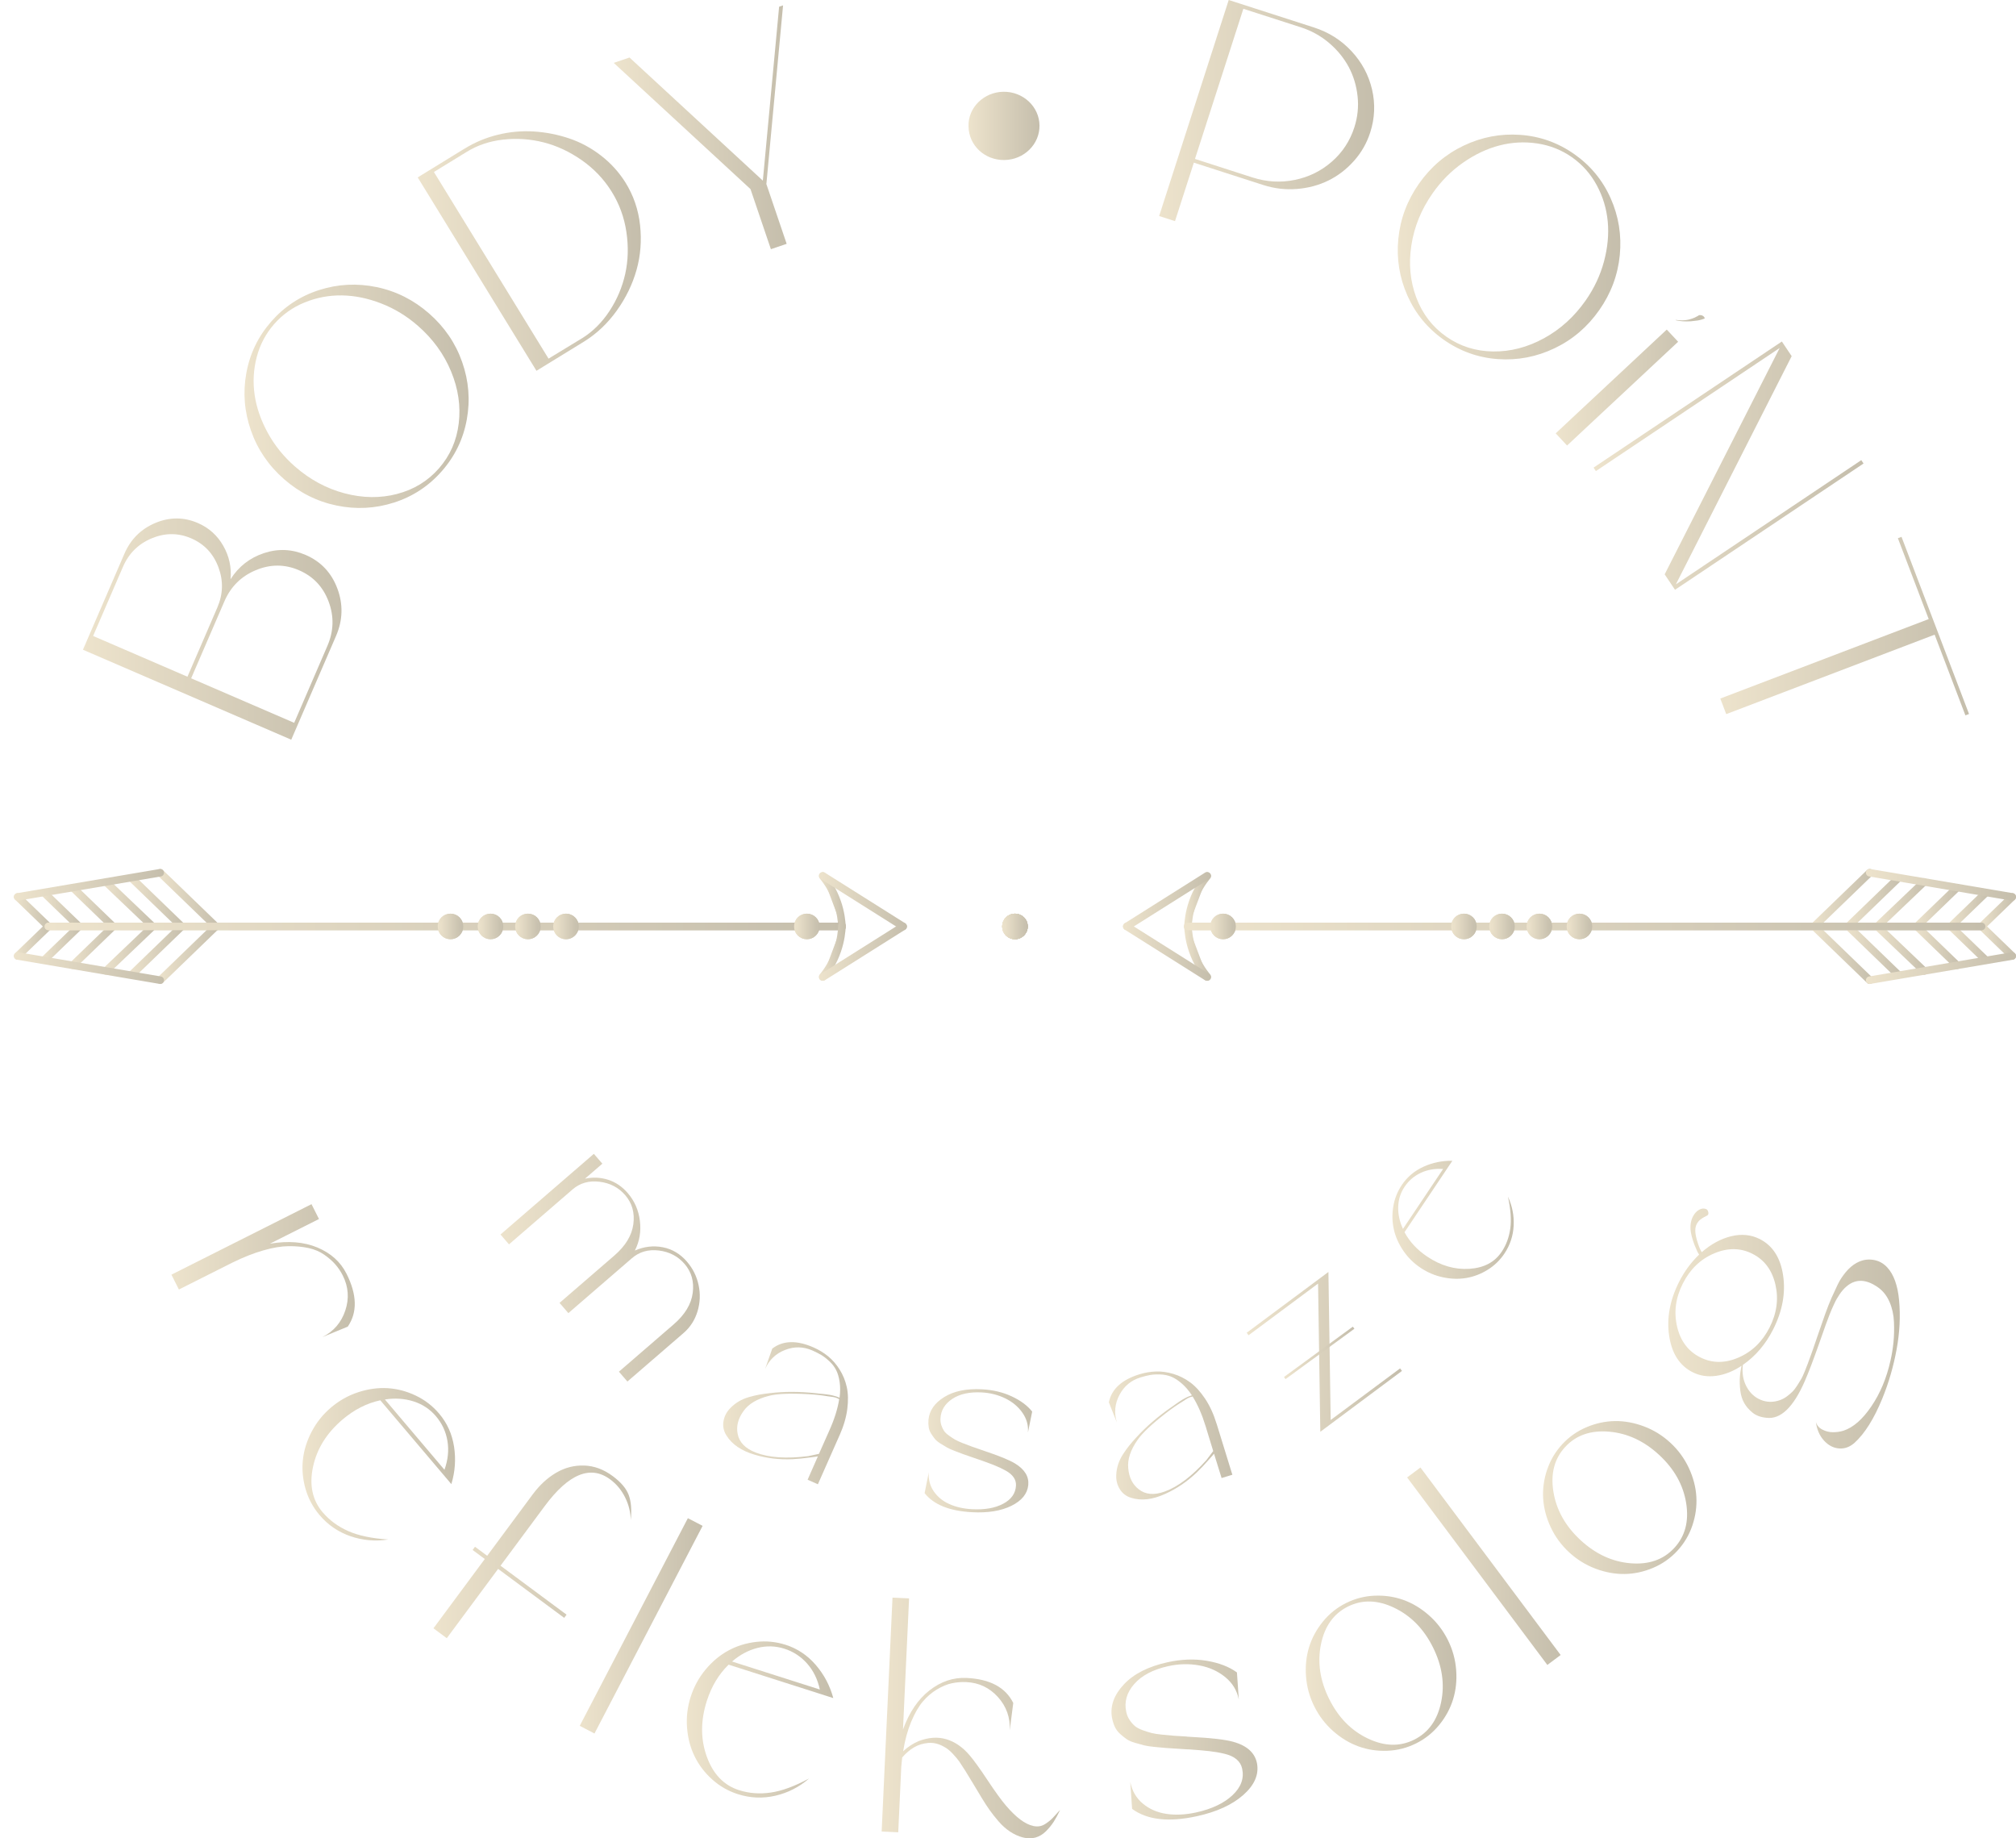 <?xml version="1.0" encoding="UTF-8"?>
<svg id="Warstwa_1" xmlns="http://www.w3.org/2000/svg" xmlns:xlink="http://www.w3.org/1999/xlink" viewBox="0 0 801.34 730.64">
  <defs>
    <style>
      .cls-1 {
        fill: url(#Limestone-161);
        stroke: url(#Limestone-162);
      }

      .cls-1, .cls-2, .cls-3, .cls-4, .cls-5, .cls-6, .cls-7, .cls-8, .cls-9, .cls-10, .cls-11, .cls-12, .cls-13, .cls-14, .cls-15, .cls-16, .cls-17, .cls-18, .cls-19, .cls-20, .cls-21, .cls-22, .cls-23, .cls-24, .cls-25, .cls-26, .cls-27, .cls-28, .cls-29, .cls-30, .cls-31, .cls-32, .cls-33, .cls-34, .cls-35, .cls-36, .cls-37, .cls-38, .cls-39, .cls-40, .cls-41, .cls-42, .cls-43, .cls-44, .cls-45, .cls-46, .cls-47, .cls-48, .cls-49, .cls-50, .cls-51, .cls-52, .cls-53, .cls-54, .cls-55, .cls-56, .cls-57, .cls-58, .cls-59, .cls-60, .cls-61, .cls-62, .cls-63, .cls-64, .cls-65, .cls-66, .cls-67 {
        stroke-linecap: round;
        stroke-linejoin: round;
      }

      .cls-1, .cls-2, .cls-5, .cls-6, .cls-7, .cls-8, .cls-11, .cls-14, .cls-15, .cls-16, .cls-18, .cls-22, .cls-23, .cls-28, .cls-30, .cls-32, .cls-33, .cls-34, .cls-35, .cls-36, .cls-37, .cls-39, .cls-41, .cls-42, .cls-43, .cls-44, .cls-45, .cls-46, .cls-48, .cls-50, .cls-52, .cls-53, .cls-56, .cls-57, .cls-58, .cls-59, .cls-60, .cls-61, .cls-63, .cls-64 {
        stroke-width: 3px;
      }

      .cls-2 {
        fill: url(#Limestone-57);
        stroke: url(#Limestone-58);
      }

      .cls-68 {
        fill: url(#Limestone-4);
      }

      .cls-69 {
        fill: url(#Limestone-14);
      }

      .cls-3 {
        fill: url(#Limestone-155);
        stroke: url(#Limestone-156);
      }

      .cls-70 {
        fill: url(#Limestone-10);
      }

      .cls-71 {
        fill: url(#Limestone-15);
      }

      .cls-4 {
        fill: url(#Limestone-69);
        stroke: url(#Limestone-70);
      }

      .cls-5 {
        fill: url(#Limestone-83);
        stroke: url(#Limestone-84);
      }

      .cls-72 {
        fill: url(#Limestone-26);
      }

      .cls-6 {
        fill: url(#Limestone-39);
        stroke: url(#Limestone-40);
      }

      .cls-7 {
        fill: url(#Limestone-133);
        stroke: url(#Limestone-134);
      }

      .cls-8 {
        fill: url(#Limestone-123);
        stroke: url(#Limestone-124);
      }

      .cls-73 {
        fill: url(#Limestone-5);
      }

      .cls-9 {
        fill: url(#Limestone-93);
        stroke: url(#Limestone-94);
      }

      .cls-10 {
        fill: url(#Limestone-85);
        stroke: url(#Limestone-86);
      }

      .cls-74 {
        fill: url(#Limestone-9);
      }

      .cls-75 {
        fill: url(#Limestone-13);
      }

      .cls-76 {
        fill: url(#Limestone-11);
      }

      .cls-11 {
        fill: url(#Limestone-129);
        stroke: url(#Limestone-130);
      }

      .cls-12 {
        fill: url(#Limestone-29);
        stroke: url(#Limestone-30);
      }

      .cls-13 {
        fill: url(#Limestone-151);
        stroke: url(#Limestone-152);
      }

      .cls-14 {
        fill: url(#Limestone-103);
        stroke: url(#Limestone-104);
      }

      .cls-15 {
        fill: url(#Limestone-159);
        stroke: url(#Limestone-160);
      }

      .cls-16 {
        fill: url(#Limestone-67);
        stroke: url(#Limestone-68);
      }

      .cls-17 {
        fill: url(#Limestone-75);
        stroke: url(#Limestone-76);
      }

      .cls-18 {
        fill: url(#Limestone-59);
        stroke: url(#Limestone-60);
      }

      .cls-19 {
        fill: url(#Limestone-91);
        stroke: url(#Limestone-92);
      }

      .cls-77 {
        fill: url(#Limestone-24);
      }

      .cls-78 {
        fill: url(#Limestone-8);
      }

      .cls-20 {
        fill: url(#Limestone-97);
        stroke: url(#Limestone-98);
      }

      .cls-21 {
        fill: url(#Limestone-77);
        stroke: url(#Limestone-78);
      }

      .cls-22 {
        fill: url(#Limestone-43);
        stroke: url(#Limestone-44);
      }

      .cls-23 {
        fill: url(#Limestone-111);
        stroke: url(#Limestone-112);
      }

      .cls-79 {
        fill: url(#Limestone-18);
      }

      .cls-24 {
        fill: url(#Limestone-143);
        stroke: url(#Limestone-144);
      }

      .cls-25 {
        fill: url(#Limestone-99);
        stroke: url(#Limestone-100);
      }

      .cls-26 {
        fill: url(#Limestone-89);
        stroke: url(#Limestone-90);
      }

      .cls-27 {
        fill: url(#Limestone-95);
        stroke: url(#Limestone-96);
      }

      .cls-28 {
        fill: url(#Limestone-65);
        stroke: url(#Limestone-66);
      }

      .cls-29 {
        fill: url(#Limestone-149);
        stroke: url(#Limestone-150);
      }

      .cls-30 {
        fill: url(#Limestone-121);
        stroke: url(#Limestone-122);
      }

      .cls-31 {
        fill: url(#Limestone-157);
        stroke: url(#Limestone-158);
      }

      .cls-32 {
        fill: url(#Limestone-47);
        stroke: url(#Limestone-48);
      }

      .cls-33 {
        fill: url(#Limestone-35);
        stroke: url(#Limestone-36);
      }

      .cls-34 {
        fill: url(#Limestone-55);
        stroke: url(#Limestone-56);
      }

      .cls-35 {
        fill: url(#Limestone-41);
        stroke: url(#Limestone-42);
      }

      .cls-80 {
        fill: url(#Limestone-6);
      }

      .cls-81 {
        fill: url(#Limestone-2);
      }

      .cls-36 {
        fill: url(#Limestone-79);
        stroke: url(#Limestone-80);
      }

      .cls-82 {
        fill: url(#Limestone-16);
      }

      .cls-37 {
        fill: url(#Limestone-127);
        stroke: url(#Limestone-128);
      }

      .cls-83 {
        fill: url(#Limestone-22);
      }

      .cls-38 {
        fill: url(#Limestone-33);
        stroke: url(#Limestone-34);
      }

      .cls-84 {
        fill: url(#Limestone);
      }

      .cls-39 {
        fill: url(#Limestone-81);
        stroke: url(#Limestone-82);
      }

      .cls-40 {
        fill: url(#Limestone-31);
        stroke: url(#Limestone-32);
      }

      .cls-41 {
        fill: url(#Limestone-107);
        stroke: url(#Limestone-108);
      }

      .cls-42 {
        fill: url(#Limestone-131);
        stroke: url(#Limestone-132);
      }

      .cls-43 {
        fill: url(#Limestone-51);
        stroke: url(#Limestone-52);
      }

      .cls-85 {
        fill: url(#Limestone-12);
      }

      .cls-44 {
        fill: url(#Limestone-147);
        stroke: url(#Limestone-148);
      }

      .cls-45 {
        fill: url(#Limestone-115);
        stroke: url(#Limestone-116);
      }

      .cls-46 {
        fill: url(#Limestone-49);
        stroke: url(#Limestone-50);
      }

      .cls-47 {
        fill: url(#Limestone-137);
        stroke: url(#Limestone-138);
      }

      .cls-48 {
        fill: url(#Limestone-37);
        stroke: url(#Limestone-38);
      }

      .cls-49 {
        fill: url(#Limestone-141);
        stroke: url(#Limestone-142);
      }

      .cls-50 {
        fill: url(#Limestone-105);
        stroke: url(#Limestone-106);
      }

      .cls-51 {
        fill: url(#Limestone-153);
        stroke: url(#Limestone-154);
      }

      .cls-52 {
        fill: url(#Limestone-45);
        stroke: url(#Limestone-46);
      }

      .cls-53 {
        fill: url(#Limestone-53);
        stroke: url(#Limestone-54);
      }

      .cls-54 {
        fill: url(#Limestone-145);
        stroke: url(#Limestone-146);
      }

      .cls-55 {
        fill: url(#Limestone-73);
        stroke: url(#Limestone-74);
      }

      .cls-86 {
        fill: url(#Limestone-28);
      }

      .cls-56 {
        fill: url(#Limestone-109);
        stroke: url(#Limestone-110);
      }

      .cls-87 {
        fill: url(#Limestone-19);
      }

      .cls-88 {
        fill: url(#Limestone-17);
      }

      .cls-57 {
        fill: url(#Limestone-61);
        stroke: url(#Limestone-62);
      }

      .cls-89 {
        fill: url(#Limestone-21);
      }

      .cls-58 {
        fill: url(#Limestone-117);
        stroke: url(#Limestone-118);
      }

      .cls-59 {
        fill: url(#Limestone-113);
        stroke: url(#Limestone-114);
      }

      .cls-60 {
        fill: url(#Limestone-125);
        stroke: url(#Limestone-126);
      }

      .cls-90 {
        fill: url(#Limestone-25);
      }

      .cls-61 {
        fill: url(#Limestone-119);
        stroke: url(#Limestone-120);
      }

      .cls-62 {
        fill: url(#Limestone-139);
        stroke: url(#Limestone-140);
      }

      .cls-63 {
        fill: url(#Limestone-63);
        stroke: url(#Limestone-64);
      }

      .cls-91 {
        fill: url(#Limestone-27);
      }

      .cls-64 {
        fill: url(#Limestone-135);
        stroke: url(#Limestone-136);
      }

      .cls-65 {
        fill: url(#Limestone-87);
        stroke: url(#Limestone-88);
      }

      .cls-92 {
        fill: url(#Limestone-3);
      }

      .cls-93 {
        fill: url(#Limestone-7);
      }

      .cls-94 {
        fill: url(#Limestone-23);
      }

      .cls-66 {
        fill: url(#Limestone-101);
        stroke: url(#Limestone-102);
      }

      .cls-95 {
        fill: url(#Limestone-20);
      }

      .cls-67 {
        fill: url(#Limestone-71);
        stroke: url(#Limestone-72);
      }
    </style>
    <linearGradient id="Limestone" x1="32.97" y1="250.03" x2="135.75" y2="250.03" gradientUnits="userSpaceOnUse">
      <stop offset="0" stop-color="#ede3cc"/>
      <stop offset="1" stop-color="#c5beac"/>
    </linearGradient>
    <linearGradient id="Limestone-2" data-name="Limestone" x1="97.19" y1="157.51" x2="186.29" y2="157.51" xlink:href="#Limestone"/>
    <linearGradient id="Limestone-3" data-name="Limestone" x1="166.04" y1="99.78" x2="254.72" y2="99.78" xlink:href="#Limestone"/>
    <linearGradient id="Limestone-4" data-name="Limestone" x1="243.94" y1="50.59" x2="312.68" y2="50.59" xlink:href="#Limestone"/>
    <linearGradient id="Limestone-5" data-name="Limestone" x1="384.98" y1="50.04" x2="413.2" y2="50.04" xlink:href="#Limestone"/>
    <linearGradient id="Limestone-6" data-name="Limestone" x1="460.74" y1="43.94" x2="546.22" y2="43.94" xlink:href="#Limestone"/>
    <linearGradient id="Limestone-7" data-name="Limestone" x1="555.6" y1="98.16" x2="644.08" y2="98.16" xlink:href="#Limestone"/>
    <linearGradient id="Limestone-8" data-name="Limestone" x1="618.36" y1="151.15" x2="677.68" y2="151.15" xlink:href="#Limestone"/>
    <linearGradient id="Limestone-9" data-name="Limestone" x1="633.43" y1="185.08" x2="740.73" y2="185.08" xlink:href="#Limestone"/>
    <linearGradient id="Limestone-10" data-name="Limestone" x1="683.8" y1="248.84" x2="782.66" y2="248.84" xlink:href="#Limestone"/>
    <linearGradient id="Limestone-11" data-name="Limestone" x1="68.14" y1="505.01" x2="141.02" y2="505.01" xlink:href="#Limestone"/>
    <linearGradient id="Limestone-12" data-name="Limestone" x1="120.23" y1="581.95" x2="180.88" y2="581.95" xlink:href="#Limestone"/>
    <linearGradient id="Limestone-13" data-name="Limestone" x1="172.29" y1="616.77" x2="250.9" y2="616.77" xlink:href="#Limestone"/>
    <linearGradient id="Limestone-14" data-name="Limestone" x1="230.43" y1="646.18" x2="279.27" y2="646.18" xlink:href="#Limestone"/>
    <linearGradient id="Limestone-15" data-name="Limestone" x1="272.98" y1="683.39" x2="331.21" y2="683.39" xlink:href="#Limestone"/>
    <linearGradient id="Limestone-16" data-name="Limestone" x1="350.44" y1="682.81" x2="421.37" y2="682.81" xlink:href="#Limestone"/>
    <linearGradient id="Limestone-17" data-name="Limestone" x1="441.82" y1="691.38" x2="499.84" y2="691.38" xlink:href="#Limestone"/>
    <linearGradient id="Limestone-18" data-name="Limestone" x1="519.03" y1="665.01" x2="578.91" y2="665.01" xlink:href="#Limestone"/>
    <linearGradient id="Limestone-19" data-name="Limestone" x1="559.32" y1="622.49" x2="620.34" y2="622.49" xlink:href="#Limestone"/>
    <linearGradient id="Limestone-20" data-name="Limestone" x1="613.36" y1="595.17" x2="674.34" y2="595.17" xlink:href="#Limestone"/>
    <linearGradient id="Limestone-21" data-name="Limestone" x1="663.18" y1="528" x2="755.16" y2="528" xlink:href="#Limestone"/>
    <linearGradient id="Limestone-22" data-name="Limestone" x1="198.92" y1="503.84" x2="278.15" y2="503.84" xlink:href="#Limestone"/>
    <linearGradient id="Limestone-23" data-name="Limestone" x1="287.46" y1="561.68" x2="337.04" y2="561.68" xlink:href="#Limestone"/>
    <linearGradient id="Limestone-24" data-name="Limestone" x1="367.51" y1="576.61" x2="410.26" y2="576.61" xlink:href="#Limestone"/>
    <linearGradient id="Limestone-25" data-name="Limestone" x1="440.77" y1="570.52" x2="489.85" y2="570.52" xlink:href="#Limestone"/>
    <linearGradient id="Limestone-26" data-name="Limestone" x1="495.54" y1="537.29" x2="557.26" y2="537.29" xlink:href="#Limestone"/>
    <linearGradient id="Limestone-27" data-name="Limestone" x1="553.49" y1="484.78" x2="601.7" y2="484.78" xlink:href="#Limestone"/>
    <linearGradient id="Limestone-28" data-name="Limestone" x1="510.37" y1="537.66" x2="538.36" y2="537.66" gradientTransform="translate(418.42 -205.85) rotate(36.17)" xlink:href="#Limestone"/>
    <linearGradient id="Limestone-29" data-name="Limestone" x1="398.86" y1="368.21" x2="408.01" y2="368.21" xlink:href="#Limestone"/>
    <linearGradient id="Limestone-30" data-name="Limestone" x1="398.36" y1="368.21" x2="408.51" y2="368.21" xlink:href="#Limestone"/>
    <linearGradient id="Limestone-31" data-name="Limestone" x1="398.86" y1="368.21" x2="408.01" y2="368.21" xlink:href="#Limestone"/>
    <linearGradient id="Limestone-32" data-name="Limestone" x1="398.36" y1="368.21" x2="408.51" y2="368.21" xlink:href="#Limestone"/>
    <linearGradient id="Limestone-33" data-name="Limestone" x1="398.86" y1="368.21" x2="408.01" y2="368.21" xlink:href="#Limestone"/>
    <linearGradient id="Limestone-34" data-name="Limestone" x1="398.36" y1="368.21" x2="408.51" y2="368.21" xlink:href="#Limestone"/>
    <linearGradient id="Limestone-35" data-name="Limestone" x1="787.68" y1="362.34" x2="799.84" y2="362.34" xlink:href="#Limestone"/>
    <linearGradient id="Limestone-36" data-name="Limestone" x1="786.18" y1="362.34" x2="801.34" y2="362.34" xlink:href="#Limestone"/>
    <linearGradient id="Limestone-37" data-name="Limestone" x1="775.66" y1="361.43" x2="789.33" y2="361.43" xlink:href="#Limestone"/>
    <linearGradient id="Limestone-38" data-name="Limestone" x1="774.16" y1="361.43" x2="790.83" y2="361.43" xlink:href="#Limestone"/>
    <linearGradient id="Limestone-39" data-name="Limestone" x1="761.98" y1="360.48" x2="777.93" y2="360.48" xlink:href="#Limestone"/>
    <linearGradient id="Limestone-40" data-name="Limestone" x1="760.48" y1="360.48" x2="779.43" y2="360.48" xlink:href="#Limestone"/>
    <linearGradient id="Limestone-41" data-name="Limestone" x1="787.68" y1="374.08" x2="799.84" y2="374.08" xlink:href="#Limestone"/>
    <linearGradient id="Limestone-42" data-name="Limestone" x1="786.18" y1="374.08" x2="801.34" y2="374.08" xlink:href="#Limestone"/>
    <linearGradient id="Limestone-43" data-name="Limestone" x1="761.98" y1="375.94" x2="777.93" y2="375.94" xlink:href="#Limestone"/>
    <linearGradient id="Limestone-44" data-name="Limestone" x1="760.48" y1="375.94" x2="779.43" y2="375.94" xlink:href="#Limestone"/>
    <linearGradient id="Limestone-45" data-name="Limestone" x1="775.66" y1="374.99" x2="789.33" y2="374.99" xlink:href="#Limestone"/>
    <linearGradient id="Limestone-46" data-name="Limestone" x1="774.16" y1="374.99" x2="790.83" y2="374.99" xlink:href="#Limestone"/>
    <linearGradient id="Limestone-47" data-name="Limestone" x1="472.19" y1="358.36" x2="479.9" y2="358.36" xlink:href="#Limestone"/>
    <linearGradient id="Limestone-48" data-name="Limestone" x1="470.69" y1="358.36" x2="481.4" y2="358.36" xlink:href="#Limestone"/>
    <linearGradient id="Limestone-49" data-name="Limestone" x1="472.21" y1="368.21" x2="787.42" y2="368.21" xlink:href="#Limestone"/>
    <linearGradient id="Limestone-50" data-name="Limestone" x1="470.71" y1="368.21" x2="788.92" y2="368.21" xlink:href="#Limestone"/>
    <linearGradient id="Limestone-51" data-name="Limestone" x1="721.03" y1="357.55" x2="743.18" y2="357.55" xlink:href="#Limestone"/>
    <linearGradient id="Limestone-52" data-name="Limestone" x1="719.53" y1="357.55" x2="744.68" y2="357.55" xlink:href="#Limestone"/>
    <linearGradient id="Limestone-53" data-name="Limestone" x1="734.67" y1="358.61" x2="754.55" y2="358.61" xlink:href="#Limestone"/>
    <linearGradient id="Limestone-54" data-name="Limestone" x1="733.17" y1="358.61" x2="756.05" y2="358.61" xlink:href="#Limestone"/>
    <linearGradient id="Limestone-55" data-name="Limestone" x1="746.62" y1="359.17" x2="764.77" y2="359.17" xlink:href="#Limestone"/>
    <linearGradient id="Limestone-56" data-name="Limestone" x1="745.12" y1="359.17" x2="766.27" y2="359.17" xlink:href="#Limestone"/>
    <linearGradient id="Limestone-57" data-name="Limestone" x1="743.18" y1="351.66" x2="799.84" y2="351.66" xlink:href="#Limestone"/>
    <linearGradient id="Limestone-58" data-name="Limestone" x1="741.68" y1="351.66" x2="801.34" y2="351.66" xlink:href="#Limestone"/>
    <linearGradient id="Limestone-59" data-name="Limestone" x1="721.03" y1="378.87" x2="743.18" y2="378.87" xlink:href="#Limestone"/>
    <linearGradient id="Limestone-60" data-name="Limestone" x1="719.53" y1="378.87" x2="744.68" y2="378.87" xlink:href="#Limestone"/>
    <linearGradient id="Limestone-61" data-name="Limestone" x1="734.67" y1="377.81" x2="754.55" y2="377.81" xlink:href="#Limestone"/>
    <linearGradient id="Limestone-62" data-name="Limestone" x1="733.17" y1="377.81" x2="756.05" y2="377.81" xlink:href="#Limestone"/>
    <linearGradient id="Limestone-63" data-name="Limestone" x1="746.62" y1="377.25" x2="764.77" y2="377.25" xlink:href="#Limestone"/>
    <linearGradient id="Limestone-64" data-name="Limestone" x1="745.12" y1="377.25" x2="766.27" y2="377.25" xlink:href="#Limestone"/>
    <linearGradient id="Limestone-65" data-name="Limestone" x1="743.18" y1="384.76" x2="799.84" y2="384.76" xlink:href="#Limestone"/>
    <linearGradient id="Limestone-66" data-name="Limestone" x1="741.68" y1="384.76" x2="801.34" y2="384.76" xlink:href="#Limestone"/>
    <linearGradient id="Limestone-67" data-name="Limestone" x1="447.88" y1="358.17" x2="479.75" y2="358.17" xlink:href="#Limestone"/>
    <linearGradient id="Limestone-68" data-name="Limestone" x1="446.38" y1="358.17" x2="481.25" y2="358.17" xlink:href="#Limestone"/>
    <linearGradient id="Limestone-69" data-name="Limestone" x1="481.58" y1="368.21" x2="490.74" y2="368.21" xlink:href="#Limestone"/>
    <linearGradient id="Limestone-70" data-name="Limestone" x1="481.08" y1="368.21" x2="491.24" y2="368.21" xlink:href="#Limestone"/>
    <linearGradient id="Limestone-71" data-name="Limestone" x1="577.32" y1="368.21" x2="586.47" y2="368.21" xlink:href="#Limestone"/>
    <linearGradient id="Limestone-72" data-name="Limestone" x1="576.82" y1="368.21" x2="586.97" y2="368.21" xlink:href="#Limestone"/>
    <linearGradient id="Limestone-73" data-name="Limestone" x1="592.45" y1="368.21" x2="601.61" y2="368.21" xlink:href="#Limestone"/>
    <linearGradient id="Limestone-74" data-name="Limestone" x1="591.95" y1="368.21" x2="602.11" y2="368.21" xlink:href="#Limestone"/>
    <linearGradient id="Limestone-75" data-name="Limestone" x1="607.32" y1="368.21" x2="616.47" y2="368.21" xlink:href="#Limestone"/>
    <linearGradient id="Limestone-76" data-name="Limestone" x1="606.82" y1="368.21" x2="616.97" y2="368.21" xlink:href="#Limestone"/>
    <linearGradient id="Limestone-77" data-name="Limestone" x1="623.23" y1="368.21" x2="632.39" y2="368.21" xlink:href="#Limestone"/>
    <linearGradient id="Limestone-78" data-name="Limestone" x1="622.73" y1="368.21" x2="632.89" y2="368.21" xlink:href="#Limestone"/>
    <linearGradient id="Limestone-79" data-name="Limestone" x1="472.19" y1="378.06" x2="479.9" y2="378.06" xlink:href="#Limestone"/>
    <linearGradient id="Limestone-80" data-name="Limestone" x1="470.69" y1="378.06" x2="481.4" y2="378.06" xlink:href="#Limestone"/>
    <linearGradient id="Limestone-81" data-name="Limestone" x1="472.21" y1="368.21" x2="787.68" y2="368.21" xlink:href="#Limestone"/>
    <linearGradient id="Limestone-82" data-name="Limestone" x1="470.71" y1="368.21" x2="789.18" y2="368.21" xlink:href="#Limestone"/>
    <linearGradient id="Limestone-83" data-name="Limestone" x1="447.88" y1="378.25" x2="479.75" y2="378.25" xlink:href="#Limestone"/>
    <linearGradient id="Limestone-84" data-name="Limestone" x1="446.38" y1="378.25" x2="481.25" y2="378.25" xlink:href="#Limestone"/>
    <linearGradient id="Limestone-85" data-name="Limestone" x1="481.58" y1="368.21" x2="490.74" y2="368.21" xlink:href="#Limestone"/>
    <linearGradient id="Limestone-86" data-name="Limestone" x1="481.08" y1="368.21" x2="491.24" y2="368.21" xlink:href="#Limestone"/>
    <linearGradient id="Limestone-87" data-name="Limestone" x1="577.32" y1="368.21" x2="586.47" y2="368.21" xlink:href="#Limestone"/>
    <linearGradient id="Limestone-88" data-name="Limestone" x1="576.82" y1="368.21" x2="586.97" y2="368.21" xlink:href="#Limestone"/>
    <linearGradient id="Limestone-89" data-name="Limestone" x1="592.45" y1="368.21" x2="601.61" y2="368.21" xlink:href="#Limestone"/>
    <linearGradient id="Limestone-90" data-name="Limestone" x1="591.95" y1="368.21" x2="602.11" y2="368.21" xlink:href="#Limestone"/>
    <linearGradient id="Limestone-91" data-name="Limestone" x1="607.32" y1="368.21" x2="616.47" y2="368.21" xlink:href="#Limestone"/>
    <linearGradient id="Limestone-92" data-name="Limestone" x1="606.82" y1="368.21" x2="616.97" y2="368.21" xlink:href="#Limestone"/>
    <linearGradient id="Limestone-93" data-name="Limestone" x1="623.23" y1="368.21" x2="632.39" y2="368.21" xlink:href="#Limestone"/>
    <linearGradient id="Limestone-94" data-name="Limestone" x1="622.73" y1="368.21" x2="632.89" y2="368.21" xlink:href="#Limestone"/>
    <linearGradient id="Limestone-95" data-name="Limestone" x1="398.86" y1="368.21" x2="408.01" y2="368.21" xlink:href="#Limestone"/>
    <linearGradient id="Limestone-96" data-name="Limestone" x1="398.36" y1="368.21" x2="408.51" y2="368.21" xlink:href="#Limestone"/>
    <linearGradient id="Limestone-97" data-name="Limestone" x1="398.86" y1="368.21" x2="408.01" y2="368.21" xlink:href="#Limestone"/>
    <linearGradient id="Limestone-98" data-name="Limestone" x1="398.36" y1="368.21" x2="408.51" y2="368.21" xlink:href="#Limestone"/>
    <linearGradient id="Limestone-99" data-name="Limestone" x1="398.86" y1="368.21" x2="408.01" y2="368.21" xlink:href="#Limestone"/>
    <linearGradient id="Limestone-100" data-name="Limestone" x1="398.36" y1="368.21" x2="408.51" y2="368.21" xlink:href="#Limestone"/>
    <linearGradient id="Limestone-101" data-name="Limestone" x1="398.86" y1="368.21" x2="408.01" y2="368.21" xlink:href="#Limestone"/>
    <linearGradient id="Limestone-102" data-name="Limestone" x1="398.36" y1="368.21" x2="408.51" y2="368.21" xlink:href="#Limestone"/>
    <linearGradient id="Limestone-103" data-name="Limestone" x1="7.03" y1="374.08" x2="19.19" y2="374.08" xlink:href="#Limestone"/>
    <linearGradient id="Limestone-104" data-name="Limestone" x1="5.53" y1="374.08" x2="20.69" y2="374.08" xlink:href="#Limestone"/>
    <linearGradient id="Limestone-105" data-name="Limestone" x1="17.54" y1="374.99" x2="31.21" y2="374.99" xlink:href="#Limestone"/>
    <linearGradient id="Limestone-106" data-name="Limestone" x1="16.04" y1="374.99" x2="32.71" y2="374.99" xlink:href="#Limestone"/>
    <linearGradient id="Limestone-107" data-name="Limestone" x1="28.94" y1="375.94" x2="44.89" y2="375.94" xlink:href="#Limestone"/>
    <linearGradient id="Limestone-108" data-name="Limestone" x1="27.44" y1="375.94" x2="46.39" y2="375.94" xlink:href="#Limestone"/>
    <linearGradient id="Limestone-109" data-name="Limestone" x1="7.03" y1="362.34" x2="19.19" y2="362.34" xlink:href="#Limestone"/>
    <linearGradient id="Limestone-110" data-name="Limestone" x1="5.53" y1="362.34" x2="20.69" y2="362.34" xlink:href="#Limestone"/>
    <linearGradient id="Limestone-111" data-name="Limestone" x1="17.54" y1="361.43" x2="31.21" y2="361.43" xlink:href="#Limestone"/>
    <linearGradient id="Limestone-112" data-name="Limestone" x1="16.04" y1="361.43" x2="32.71" y2="361.43" xlink:href="#Limestone"/>
    <linearGradient id="Limestone-113" data-name="Limestone" x1="28.94" y1="360.48" x2="44.89" y2="360.48" xlink:href="#Limestone"/>
    <linearGradient id="Limestone-114" data-name="Limestone" x1="27.44" y1="360.48" x2="46.39" y2="360.48" xlink:href="#Limestone"/>
    <linearGradient id="Limestone-115" data-name="Limestone" x1="326.97" y1="358.36" x2="334.68" y2="358.36" xlink:href="#Limestone"/>
    <linearGradient id="Limestone-116" data-name="Limestone" x1="325.47" y1="358.36" x2="336.18" y2="358.36" xlink:href="#Limestone"/>
    <linearGradient id="Limestone-117" data-name="Limestone" x1="19.45" y1="368.21" x2="334.66" y2="368.21" xlink:href="#Limestone"/>
    <linearGradient id="Limestone-118" data-name="Limestone" x1="17.95" y1="368.21" x2="336.16" y2="368.21" xlink:href="#Limestone"/>
    <linearGradient id="Limestone-119" data-name="Limestone" x1="63.69" y1="357.55" x2="85.83" y2="357.55" xlink:href="#Limestone"/>
    <linearGradient id="Limestone-120" data-name="Limestone" x1="62.19" y1="357.55" x2="87.33" y2="357.55" xlink:href="#Limestone"/>
    <linearGradient id="Limestone-121" data-name="Limestone" x1="52.32" y1="358.61" x2="72.2" y2="358.61" xlink:href="#Limestone"/>
    <linearGradient id="Limestone-122" data-name="Limestone" x1="50.82" y1="358.61" x2="73.7" y2="358.61" xlink:href="#Limestone"/>
    <linearGradient id="Limestone-123" data-name="Limestone" x1="42.1" y1="359.17" x2="60.25" y2="359.17" xlink:href="#Limestone"/>
    <linearGradient id="Limestone-124" data-name="Limestone" x1="40.6" y1="359.17" x2="61.75" y2="359.17" xlink:href="#Limestone"/>
    <linearGradient id="Limestone-125" data-name="Limestone" x1="7.03" y1="351.66" x2="63.69" y2="351.66" xlink:href="#Limestone"/>
    <linearGradient id="Limestone-126" data-name="Limestone" x1="5.53" y1="351.66" x2="65.19" y2="351.66" xlink:href="#Limestone"/>
    <linearGradient id="Limestone-127" data-name="Limestone" x1="63.69" y1="378.87" x2="85.83" y2="378.87" xlink:href="#Limestone"/>
    <linearGradient id="Limestone-128" data-name="Limestone" x1="62.19" y1="378.87" x2="87.33" y2="378.87" xlink:href="#Limestone"/>
    <linearGradient id="Limestone-129" data-name="Limestone" x1="52.32" y1="377.81" x2="72.2" y2="377.81" xlink:href="#Limestone"/>
    <linearGradient id="Limestone-130" data-name="Limestone" x1="50.82" y1="377.81" x2="73.7" y2="377.81" xlink:href="#Limestone"/>
    <linearGradient id="Limestone-131" data-name="Limestone" x1="42.1" y1="377.25" x2="60.25" y2="377.25" xlink:href="#Limestone"/>
    <linearGradient id="Limestone-132" data-name="Limestone" x1="40.6" y1="377.25" x2="61.75" y2="377.25" xlink:href="#Limestone"/>
    <linearGradient id="Limestone-133" data-name="Limestone" x1="7.03" y1="384.76" x2="63.69" y2="384.76" xlink:href="#Limestone"/>
    <linearGradient id="Limestone-134" data-name="Limestone" x1="5.53" y1="384.76" x2="65.19" y2="384.76" xlink:href="#Limestone"/>
    <linearGradient id="Limestone-135" data-name="Limestone" x1="327.11" y1="358.17" x2="358.99" y2="358.17" xlink:href="#Limestone"/>
    <linearGradient id="Limestone-136" data-name="Limestone" x1="325.61" y1="358.17" x2="360.49" y2="358.17" xlink:href="#Limestone"/>
    <linearGradient id="Limestone-137" data-name="Limestone" x1="316.13" y1="368.21" x2="325.29" y2="368.21" xlink:href="#Limestone"/>
    <linearGradient id="Limestone-138" data-name="Limestone" x1="315.63" y1="368.21" x2="325.79" y2="368.21" xlink:href="#Limestone"/>
    <linearGradient id="Limestone-139" data-name="Limestone" x1="220.39" y1="368.21" x2="229.55" y2="368.21" xlink:href="#Limestone"/>
    <linearGradient id="Limestone-140" data-name="Limestone" x1="219.89" y1="368.21" x2="230.05" y2="368.21" xlink:href="#Limestone"/>
    <linearGradient id="Limestone-141" data-name="Limestone" x1="205.26" y1="368.21" x2="214.42" y2="368.21" xlink:href="#Limestone"/>
    <linearGradient id="Limestone-142" data-name="Limestone" x1="204.76" y1="368.21" x2="214.92" y2="368.21" xlink:href="#Limestone"/>
    <linearGradient id="Limestone-143" data-name="Limestone" x1="190.39" y1="368.21" x2="199.55" y2="368.21" xlink:href="#Limestone"/>
    <linearGradient id="Limestone-144" data-name="Limestone" x1="189.89" y1="368.21" x2="200.05" y2="368.21" xlink:href="#Limestone"/>
    <linearGradient id="Limestone-145" data-name="Limestone" x1="174.48" y1="368.21" x2="183.64" y2="368.21" xlink:href="#Limestone"/>
    <linearGradient id="Limestone-146" data-name="Limestone" x1="173.98" y1="368.21" x2="184.14" y2="368.21" xlink:href="#Limestone"/>
    <linearGradient id="Limestone-147" data-name="Limestone" x1="19.19" y1="368.21" x2="334.66" y2="368.21" xlink:href="#Limestone"/>
    <linearGradient id="Limestone-148" data-name="Limestone" x1="17.69" y1="368.21" x2="336.16" y2="368.21" xlink:href="#Limestone"/>
    <linearGradient id="Limestone-149" data-name="Limestone" x1="316.13" y1="368.21" x2="325.29" y2="368.21" xlink:href="#Limestone"/>
    <linearGradient id="Limestone-150" data-name="Limestone" x1="315.63" y1="368.21" x2="325.79" y2="368.21" xlink:href="#Limestone"/>
    <linearGradient id="Limestone-151" data-name="Limestone" x1="220.39" y1="368.21" x2="229.55" y2="368.21" xlink:href="#Limestone"/>
    <linearGradient id="Limestone-152" data-name="Limestone" x1="219.89" y1="368.21" x2="230.05" y2="368.21" xlink:href="#Limestone"/>
    <linearGradient id="Limestone-153" data-name="Limestone" x1="205.26" y1="368.21" x2="214.42" y2="368.21" xlink:href="#Limestone"/>
    <linearGradient id="Limestone-154" data-name="Limestone" x1="204.76" y1="368.21" x2="214.92" y2="368.21" xlink:href="#Limestone"/>
    <linearGradient id="Limestone-155" data-name="Limestone" x1="190.39" y1="368.21" x2="199.55" y2="368.21" xlink:href="#Limestone"/>
    <linearGradient id="Limestone-156" data-name="Limestone" x1="189.89" y1="368.21" x2="200.05" y2="368.21" xlink:href="#Limestone"/>
    <linearGradient id="Limestone-157" data-name="Limestone" x1="174.48" y1="368.21" x2="183.64" y2="368.21" xlink:href="#Limestone"/>
    <linearGradient id="Limestone-158" data-name="Limestone" x1="173.98" y1="368.21" x2="184.14" y2="368.21" xlink:href="#Limestone"/>
    <linearGradient id="Limestone-159" data-name="Limestone" x1="326.97" y1="378.06" x2="334.68" y2="378.06" xlink:href="#Limestone"/>
    <linearGradient id="Limestone-160" data-name="Limestone" x1="325.47" y1="378.06" x2="336.18" y2="378.06" xlink:href="#Limestone"/>
    <linearGradient id="Limestone-161" data-name="Limestone" x1="327.11" y1="378.25" x2="358.99" y2="378.25" xlink:href="#Limestone"/>
    <linearGradient id="Limestone-162" data-name="Limestone" x1="325.61" y1="378.25" x2="360.49" y2="378.25" xlink:href="#Limestone"/>
  </defs>
  <g>
    <path class="cls-84" d="M91.64,230.21c3.21-5.04,7.63-8.5,13.26-10.37,5.63-1.87,11.16-1.63,16.58.71,6.06,2.62,10.27,7.07,12.62,13.36,2.35,6.29,2.18,12.57-.53,18.85l-17.8,41.23-82.8-35.76,16.47-38.13c2.49-5.77,6.59-9.85,12.29-12.25,5.7-2.39,11.34-2.39,16.91.02,4.37,1.89,7.73,4.9,10.1,9.05,2.37,4.14,3.33,8.58,2.9,13.29ZM37.01,252.76l37.5,16.2,11.87-27.48c2.31-5.34,2.45-10.7.42-16.09-2.03-5.39-5.62-9.19-10.78-11.42-5.16-2.23-10.39-2.23-15.71-.02-5.31,2.22-9.12,5.99-11.43,11.33l-11.87,27.48ZM130.14,256.69c2.53-5.85,2.69-11.71.49-17.58-2.2-5.88-6.12-10.03-11.77-12.47-5.65-2.44-11.37-2.45-17.18-.03-5.8,2.42-9.97,6.55-12.49,12.4l-13.21,30.58,40.95,17.69,13.21-30.58Z"/>
    <path class="cls-81" d="M97.91,148.31c1.39-7.72,4.69-14.56,9.89-20.5,5.2-5.94,11.54-10.12,19.01-12.52,7.47-2.4,15.1-2.8,22.87-1.19,7.77,1.61,14.73,5.11,20.87,10.48,6.14,5.38,10.53,11.81,13.15,19.3,2.63,7.49,3.25,15.1,1.85,22.83-1.39,7.73-4.69,14.56-9.89,20.5-5.2,5.94-11.54,10.12-19.01,12.52-7.47,2.4-15.1,2.8-22.87,1.19-7.77-1.61-14.73-5.11-20.87-10.48-6.14-5.37-10.53-11.81-13.15-19.3-2.63-7.49-3.25-15.1-1.85-22.83ZM157.8,196.32c6.69-1.73,12.25-5.12,16.67-10.17,4.42-5.05,7.04-11,7.87-17.87.83-6.86-.18-13.74-3.03-20.64-2.85-6.9-7.24-12.94-13.16-18.12-4.44-3.89-9.32-6.86-14.64-8.92-5.31-2.06-10.53-3.12-15.64-3.19-5.11-.07-10.04.86-14.79,2.8-4.75,1.94-8.79,4.81-12.12,8.61-3.33,3.8-5.64,8.19-6.93,13.15-1.29,4.96-1.56,9.98-.81,15.03.75,5.06,2.5,10.09,5.24,15.08,2.74,5,6.33,9.44,10.78,13.33,5.93,5.19,12.5,8.74,19.71,10.65,7.21,1.91,14.17,2,20.86.27Z"/>
    <path class="cls-92" d="M184.6,59.13c4.03-2.52,8.44-4.38,13.22-5.56,4.78-1.18,9.58-1.62,14.41-1.31,4.83.31,9.5,1.23,14.03,2.76,4.53,1.53,8.74,3.8,12.64,6.82,3.9,3.02,7.13,6.58,9.7,10.68,3.21,5.15,5.15,10.81,5.82,16.97.67,6.16.2,12.09-1.4,17.79-1.61,5.7-4.22,11.09-7.84,16.15-3.62,5.06-7.95,9.17-13,12.31l-18.94,11.63-47.2-76.86,18.56-11.4ZM231.38,134.44c4.28-2.68,7.92-6.3,10.9-10.85,2.99-4.55,5.06-9.46,6.24-14.73,1.17-5.27,1.33-10.82.47-16.64-.86-5.82-2.82-11.19-5.89-16.1-3.08-4.94-7.05-9.1-11.89-12.48-4.84-3.38-9.9-5.73-15.18-7.07-5.28-1.33-10.63-1.69-16.06-1.08-5.43.62-10.28,2.26-14.57,4.94l-12.92,7.93,45.56,74.18,13.33-8.11Z"/>
    <path class="cls-68" d="M309.69,2.67l1.57-.53-6.62,70.86-.06.02,8.11,23.89-6.27,2.13-8.11-23.89-54.36-50.16,6.27-2.13,53,48.93,6.47-69.12Z"/>
    <path class="cls-73" d="M384.98,50.2c-.26-7.46,6.16-13.64,13.88-13.73,7.86-.09,14.24,5.94,14.33,13.4.09,7.46-6.16,13.64-14.01,13.73-7.73.09-14.11-5.77-14.2-13.4Z"/>
    <path class="cls-80" d="M522.29,10.92c5.86,1.89,10.84,5.03,14.93,9.43,4.09,4.4,6.81,9.47,8.15,15.2,1.34,5.73,1.1,11.43-.72,17.09-1.37,4.26-3.54,8.04-6.5,11.35s-6.34,5.9-10.13,7.76c-3.79,1.86-7.95,2.98-12.49,3.35-4.54.37-9.01-.16-13.41-1.57l-27.58-8.89-7.49,23.25-6.3-2.03L488.4,0l33.89,10.92ZM497.86,70.53c5.58,1.8,11.17,2.12,16.78.98,5.61-1.14,10.53-3.57,14.76-7.27,4.23-3.7,7.21-8.25,8.94-13.63,1.31-4.06,1.74-8.19,1.28-12.39-.46-4.2-1.63-8.07-3.52-11.61-1.9-3.54-4.49-6.71-7.78-9.52s-7.04-4.88-11.24-6.24l-22.86-7.36-19.23,59.67,22.86,7.37Z"/>
    <path class="cls-93" d="M604.27,53.6c7.83.55,14.98,3.1,21.45,7.63,6.47,4.53,11.3,10.38,14.49,17.55,3.19,7.17,4.41,14.71,3.64,22.61-.77,7.9-3.49,15.2-8.18,21.88-4.68,6.68-10.61,11.74-17.77,15.15-7.17,3.42-14.66,4.85-22.49,4.3-7.83-.55-14.98-3.1-21.45-7.63-6.47-4.53-11.3-10.38-14.5-17.55-3.19-7.17-4.41-14.71-3.64-22.61.77-7.9,3.49-15.19,8.17-21.88,4.68-6.68,10.61-11.74,17.77-15.15,7.16-3.42,14.66-4.85,22.49-4.3ZM562.98,118.31c2.44,6.47,6.41,11.63,11.9,15.48,5.49,3.85,11.7,5.82,18.61,5.9,6.91.09,13.64-1.66,20.19-5.23,6.55-3.57,12.08-8.59,16.6-15.04,3.39-4.84,5.82-10.01,7.29-15.51,1.47-5.5,1.97-10.8,1.49-15.89-.48-5.09-1.93-9.89-4.37-14.41-2.44-4.51-5.73-8.22-9.86-11.12-4.14-2.9-8.75-4.72-13.82-5.48-5.07-.75-10.08-.48-15.03.81-4.95,1.29-9.76,3.57-14.43,6.83-4.67,3.26-8.7,7.31-12.09,12.15-4.52,6.45-7.34,13.36-8.46,20.74-1.12,7.38-.46,14.3,1.98,20.77Z"/>
    <path class="cls-78" d="M622.89,177.07l-4.52-4.84,44.15-41.24,4.52,4.84-44.15,41.24ZM671.99,127.7c-2.19.12-4.1,0-5.75-.38l-.26-.19c1.94.28,3.68.25,5.22-.09,1.04-.27,1.87-.55,2.49-.85.12-.05.3-.15.54-.28.24-.13.42-.23.53-.28.06,0,.15-.05.27-.16s.21-.17.27-.16c.24-.11.61-.1,1.11.01.12,0,.35.14.7.39.17.13.35.37.52.74l.04.05c-.12.11-.55.28-1.29.51-.18.05-.44.12-.78.2-.34.09-.58.14-.73.16-1.66.21-2.62.32-2.88.34Z"/>
    <path class="cls-74" d="M739.85,182.9l.89,1.32-74.94,50.19-4.11-6.14,45.71-89.96-73.05,48.92-.92-1.38,74.84-50.12,3.9,5.82-46.03,90.7,73.71-49.37Z"/>
    <path class="cls-70" d="M755.83,213.36l26.84,70.41-1.44.55-12.23-32.08-82.84,31.58-2.36-6.19,82.84-31.58-12.25-32.14,1.44-.55Z"/>
  </g>
  <g>
    <path class="cls-76" d="M137.72,506.2c4.22,8.39,4.39,15.41.51,21.06l-10.12,4.17c4.5-2.26,7.55-5.79,9.14-10.57,1.6-4.78,1.26-9.42-1-13.92-.82-1.62-1.81-3.1-2.98-4.43-1.17-1.33-2.63-2.61-4.38-3.83-1.75-1.23-3.82-2.11-6.2-2.64-2.38-.53-5.03-.79-7.95-.76-2.92.03-6.31.59-10.16,1.7-3.85,1.11-7.96,2.74-12.32,4.89l-21.15,10.64-2.97-5.9,55.68-28.02,2.97,5.9-19.51,9.81c7.25-1.23,13.54-.72,18.88,1.51,5.34,2.24,9.19,5.7,11.55,10.39Z"/>
    <path class="cls-85" d="M128.27,601.06c2.68,3.16,6.06,5.65,10.15,7.46,4.08,1.81,9.38,2.92,15.89,3.34-5.14.81-10.14.37-15-1.3-4.86-1.68-8.96-4.48-12.3-8.42-2.6-3.07-4.45-6.53-5.56-10.39-1.11-3.86-1.46-7.69-1.06-11.5.4-3.81,1.57-7.56,3.49-11.24,1.92-3.68,4.5-6.89,7.73-9.63,3.23-2.74,6.82-4.75,10.77-6.05,3.95-1.3,7.84-1.83,11.66-1.61,3.82.23,7.55,1.2,11.18,2.93,3.62,1.72,6.74,4.12,9.34,7.19,3.17,3.74,5.15,8.12,5.92,13.12.77,5,.42,9.97-1.07,14.89l-28.24-33.31c-5.35,1.15-10.35,3.69-15,7.63-6.29,5.34-10.21,11.61-11.75,18.83-1.54,7.21-.26,13.24,3.85,18.08ZM173.3,562.89c-2.38-2.81-5.36-4.78-8.93-5.92-3.57-1.13-7.36-1.39-11.38-.76l23.68,27.94c1.4-3.91,1.8-7.71,1.19-11.41-.61-3.7-2.13-6.98-4.57-9.86Z"/>
    <path class="cls-75" d="M198.94,622.27l26.26,19.47-.94,1.27-26.26-19.46-20.41,27.54-5.3-3.93,20.41-27.54-4.84-3.59.95-1.28,4.84,3.59,18.07-24.38c2.77-3.74,5.9-6.62,9.38-8.65,3.48-2.03,7.2-2.98,11.15-2.84,3.95.14,7.71,1.53,11.28,4.18,3.3,2.44,5.43,4.96,6.38,7.54.96,2.58,1.22,5.9.8,9.96-.04-3.08-.78-6.08-2.22-9-1.45-2.92-3.43-5.31-5.94-7.17-7.82-5.79-16.51-2.25-26.05,10.63l-17.54,23.66Z"/>
    <path class="cls-69" d="M236.29,688.97l-5.85-3.05,42.98-82.53,5.86,3.05-42.98,82.53Z"/>
    <path class="cls-71" d="M293.8,711.5c3.95,1.26,8.14,1.58,12.56.94,4.42-.63,9.5-2.5,15.24-5.59-3.93,3.41-8.4,5.69-13.41,6.85s-9.97.95-14.89-.62c-3.83-1.22-7.24-3.18-10.22-5.86-2.99-2.69-5.32-5.75-6.99-9.19-1.68-3.44-2.68-7.24-3-11.38-.32-4.15.16-8.23,1.45-12.26,1.29-4.03,3.26-7.64,5.92-10.84,2.66-3.19,5.67-5.71,9.04-7.54,3.36-1.83,7.04-2.98,11.03-3.44,3.99-.46,7.9-.08,11.73,1.14,4.68,1.49,8.67,4.16,11.98,7.99,3.31,3.83,5.64,8.23,6.98,13.19l-41.6-13.28c-3.93,3.81-6.81,8.62-8.67,14.42-2.51,7.86-2.5,15.26.01,22.19,2.52,6.93,6.8,11.37,12.85,13.29ZM311.74,655.26c-3.51-1.12-7.07-1.21-10.7-.29-3.63.93-6.98,2.73-10.05,5.39l34.89,11.13c-.88-4.06-2.56-7.49-5.04-10.3-2.48-2.81-5.51-4.79-9.1-5.94Z"/>
    <path class="cls-82" d="M410.59,725.7c.92.21,1.8.25,2.63.12.83-.13,1.66-.48,2.5-1.06.83-.57,1.47-1.05,1.91-1.44.44-.38,1.11-1.07,2-2.07.89-1,1.47-1.62,1.74-1.86-.84,1.78-1.69,3.33-2.53,4.65-.85,1.32-1.88,2.58-3.1,3.8-1.22,1.21-2.6,2.04-4.15,2.48-1.54.44-3.22.42-5.02-.04-1.76-.46-3.46-1.24-5.1-2.33-1.64-1.09-3.16-2.44-4.55-4.06-1.39-1.61-2.58-3.12-3.57-4.52-.99-1.4-2.06-3.04-3.2-4.92-.63-1.04-1.66-2.77-3.1-5.16-1.44-2.4-2.55-4.23-3.34-5.49-1.11-1.75-1.93-3-2.46-3.77-.54-.76-1.38-1.77-2.53-3.01-1.15-1.24-2.31-2.16-3.46-2.77-2.11-1.2-4.2-1.71-6.28-1.53-2.08.18-3.96.76-5.64,1.74-1.68.98-3.25,2.33-4.73,4.04-.16,1.6-.28,2.83-.36,3.67l-1.21,26.06-6.59-.31,4.31-92.96,6.59.31-2.42,52.12c2.48-6.83,5.99-12.02,10.54-15.56,4.55-3.54,9.44-5.19,14.69-4.94,9.34.43,15.54,3.75,18.6,9.95l-1.39,10.86c.23-5.07-1.33-9.48-4.69-13.21-3.36-3.73-7.56-5.72-12.59-5.95-1.94-.09-3.86.07-5.74.46-1.88.4-3.86,1.22-5.93,2.46-2.07,1.24-3.94,2.85-5.62,4.82-1.68,1.98-3.22,4.66-4.63,8.05-1.41,3.39-2.47,7.29-3.18,11.7,1.86-1.74,3.91-3.08,6.16-4.04,3.97-1.51,7.65-1.75,11.06-.73,3.4,1.03,6.47,3.15,9.2,6.37,1.73,2.03,4.11,5.33,7.13,9.89,3.03,4.57,5.45,7.91,7.26,10.03,4.06,4.76,7.66,7.47,10.81,8.13Z"/>
    <path class="cls-88" d="M471.82,690.22c.4.04,1.01.08,1.84.11,7.93.42,13.45,1.07,16.55,1.94,5.54,1.55,8.69,4.45,9.46,8.71.75,4.39-1.07,8.52-5.46,12.41-4.39,3.89-10.53,6.71-18.42,8.44-11.2,2.47-19.8,1.5-25.79-2.9l-.74-10.76c.7,3.57,2.36,6.46,4.99,8.65,2.63,2.2,5.77,3.56,9.42,4.1,3.65.54,7.58.34,11.8-.58,6.24-1.38,11.06-3.66,14.45-6.86,3.39-3.19,4.66-6.71,3.82-10.56-.33-1.49-1.08-2.72-2.25-3.7-1.17-.98-2.74-1.7-4.71-2.18s-4.03-.83-6.18-1.07c-2.16-.24-4.73-.46-7.72-.67-.56,0-.98-.02-1.25-.05-.75-.05-1.89-.12-3.43-.22-2.06-.11-3.62-.21-4.68-.3-1.06-.09-2.52-.22-4.38-.4-1.86-.18-3.29-.39-4.3-.64-1.01-.25-2.23-.59-3.67-1.01-1.44-.42-2.57-.92-3.39-1.5-.82-.58-1.68-1.27-2.57-2.07-.89-.8-1.59-1.74-2.09-2.82-.5-1.08-.87-2.29-1.12-3.62-.79-4.59.77-8.99,4.7-13.19,3.93-4.2,9.71-7.14,17.36-8.83,5.5-1.21,10.7-1.4,15.6-.58,4.91.83,8.91,2.37,12.01,4.63l.74,10.76c-.7-3.57-2.5-6.54-5.41-8.92-2.91-2.37-6.36-3.92-10.35-4.64-3.99-.72-8.08-.63-12.25.29-6.03,1.33-10.55,3.7-13.55,7.11-3,3.41-4.05,7.12-3.17,11.13.26,1.2.72,2.27,1.36,3.21.64.94,1.32,1.72,2.04,2.34.72.62,1.75,1.17,3.09,1.66,1.34.48,2.51.86,3.5,1.11.99.26,2.45.49,4.38.69,1.93.2,3.46.34,4.58.42,1.12.08,2.85.19,5.17.32Z"/>
    <path class="cls-79" d="M525.86,644.46c2.54-3.11,5.61-5.56,9.21-7.35,3.6-1.79,7.4-2.77,11.42-2.92,4.01-.15,7.82.42,11.42,1.72,3.6,1.3,6.96,3.33,10.08,6.08,3.12,2.75,5.62,6.02,7.51,9.8,1.89,3.79,2.99,7.75,3.3,11.9.32,4.15-.09,8.05-1.22,11.71s-2.97,7.05-5.51,10.16c-2.54,3.11-5.61,5.56-9.21,7.35-3.6,1.79-7.4,2.77-11.42,2.92-4.01.16-7.82-.42-11.42-1.72-3.6-1.3-6.97-3.33-10.08-6.07-3.12-2.75-5.62-6.02-7.51-9.8-1.89-3.79-2.99-7.75-3.3-11.9-.32-4.14.09-8.05,1.22-11.71,1.13-3.66,2.97-7.04,5.51-10.16ZM543.71,690.96c6.6,3.14,12.74,3.3,18.42.46,5.68-2.83,9.26-7.83,10.72-14.99,1.47-7.16.38-14.4-3.26-21.71-3.64-7.31-8.77-12.54-15.38-15.71s-12.76-3.33-18.44-.49c-5.68,2.83-9.25,7.84-10.71,15.02-1.46,7.18-.36,14.43,3.28,21.74,3.64,7.31,8.76,12.54,15.37,15.68Z"/>
    <path class="cls-87" d="M620.34,657.77l-5.29,3.95-55.73-74.52,5.29-3.95,55.73,74.52Z"/>
    <path class="cls-95" d="M614.98,584.11c1.28-3.81,3.29-7.18,6.02-10.13s5.95-5.2,9.65-6.76c3.7-1.56,7.46-2.37,11.29-2.42,3.83-.05,7.69.66,11.58,2.13,3.89,1.47,7.38,3.65,10.48,6.52,3.1,2.88,5.53,6.2,7.29,9.97,1.76,3.77,2.75,7.56,2.99,11.39.23,3.82-.29,7.64-1.57,11.45-1.28,3.81-3.29,7.18-6.02,10.13-2.73,2.95-5.95,5.2-9.65,6.76-3.7,1.56-7.47,2.37-11.3,2.42-3.83.05-7.69-.66-11.58-2.13-3.89-1.47-7.38-3.65-10.49-6.52-3.1-2.88-5.53-6.2-7.29-9.97-1.76-3.77-2.75-7.56-2.99-11.39-.23-3.82.29-7.64,1.57-11.44ZM648.09,621.31c7.28.61,13.08-1.41,17.4-6.06,4.32-4.65,5.9-10.59,4.75-17.81-1.15-7.22-4.72-13.6-10.71-19.16-5.99-5.55-12.63-8.65-19.93-9.27-7.3-.62-13.11,1.39-17.42,6.04-4.32,4.65-5.89,10.6-4.72,17.83,1.17,7.23,4.75,13.63,10.73,19.18,5.99,5.55,12.62,8.64,19.91,9.25Z"/>
    <path class="cls-89" d="M738.08,501.88c2.03-1.11,4.16-1.5,6.39-1.18,2.23.32,4.13,1.33,5.69,3.02,2.58,2.78,4.15,7.12,4.71,13.05.58,6.27.25,12.79-.99,19.55-1.24,6.77-3.14,13.3-5.71,19.59-3.27,7.97-6.93,13.8-10.98,17.5-1.9,1.7-3.98,2.45-6.23,2.26-2.25-.19-4.24-1.25-5.98-3.16-1.73-1.92-2.79-4.37-3.18-7.37.37,1.33,1.23,2.34,2.56,3.03,1.33.7,2.73,1.05,4.2,1.05,1.47,0,2.84-.19,4.13-.58,3.9-1.25,7.63-4.49,11.17-9.72,3.5-5.15,6.03-11.18,7.57-18.08.56-2.42.96-4.88,1.21-7.39.25-2.51.31-5.19.19-8.05-.12-2.86-.7-5.5-1.75-7.93s-2.55-4.35-4.49-5.75c-5.43-3.88-10.14-3.53-14.11,1.05-.44.49-.87,1.06-1.29,1.7-.42.64-.79,1.25-1.13,1.81-.33.57-.69,1.27-1.06,2.1s-.68,1.51-.92,2.03c-.24.52-.53,1.24-.88,2.15s-.59,1.56-.73,1.94c-.14.38-.38,1.02-.72,1.91s-.52,1.43-.56,1.6c-.42,1.21-1.18,3.37-2.29,6.49s-2.09,5.82-2.96,8.11c-.87,2.29-1.73,4.4-2.57,6.35-4.53,10.37-9.58,15.21-15.17,14.53-2.27-.2-4.12-.87-5.55-2.02s-2.55-2.44-3.35-3.86-1.31-3.06-1.54-4.9c-.23-1.84-.29-3.57-.19-5.18.1-1.61.33-3.18.67-4.71-3.28,2.18-6.63,3.51-10.05,3.99s-6.56,0-9.43-1.46c-5.13-2.6-8.23-7.41-9.28-14.43s.27-14.18,3.95-21.47c2.08-4.12,4.74-7.73,7.97-10.84-.41-.49-1-1.69-1.75-3.58-.97-2.48-1.53-4.62-1.68-6.39-.14-2.35.34-4.33,1.44-5.96.57-.85,1.28-1.5,2.12-1.95.84-.45,1.69-.53,2.54-.24.49.15.81.58.96,1.27.15.69-.02,1.15-.52,1.38-1.63.79-2.74,1.53-3.33,2.23-.91,1.06-1.35,2.3-1.32,3.74,0,1.23.34,2.9,1.03,5,.54,1.65,1.06,2.83,1.55,3.55,3.72-3.24,7.64-5.35,11.74-6.34,4.1-.99,7.87-.61,11.31,1.13,5.14,2.6,8.23,7.41,9.28,14.43,1.05,7.03-.27,14.18-3.95,21.47-3,5.93-7.01,10.63-12.04,14.11-.39,3.22.09,6.09,1.44,8.62,1.35,2.53,3.26,4.3,5.71,5.3,2.46,1,5.02,1.02,7.69.05.93-.34,1.81-.82,2.65-1.44.84-.62,1.56-1.24,2.18-1.85.62-.61,1.27-1.46,1.96-2.53.69-1.08,1.22-1.93,1.59-2.58.37-.64.83-1.65,1.39-3.03s.93-2.34,1.13-2.88c.2-.54.57-1.55,1.11-3.03.54-1.48.85-2.37.95-2.65.54-1.53,1.29-3.72,2.26-6.58.97-2.85,1.87-5.43,2.7-7.74.83-2.31,1.68-4.45,2.54-6.43.82-1.81,1.63-3.55,2.42-5.21.79-1.66,1.86-3.29,3.19-4.9,1.33-1.6,2.78-2.83,4.36-3.7ZM666.62,527.24c1.35,5.73,4.4,9.8,9.16,12.2,4.76,2.41,9.84,2.45,15.23.12,5.39-2.32,9.52-6.32,12.39-11.98,2.86-5.66,3.63-11.36,2.3-17.08-1.33-5.72-4.37-9.79-9.13-12.19-4.76-2.41-9.84-2.45-15.26-.14-5.41,2.31-9.55,6.3-12.41,11.97-2.86,5.67-3.62,11.36-2.27,17.09Z"/>
  </g>
  <g>
    <path class="cls-83" d="M273.09,501.49c2.32,2.68,3.85,5.78,4.6,9.29.75,3.51.6,6.99-.44,10.42-1.04,3.43-2.88,6.29-5.52,8.58l-22.34,19.3-3.38-3.91,21.77-18.81c4.46-3.85,6.98-8.02,7.57-12.51.59-4.49-.49-8.33-3.24-11.51-2.62-3.03-6.02-4.81-10.21-5.33-4.19-.52-7.75.5-10.7,3.04l-25.28,21.84-3.51-4.06,21.77-18.81c4.46-3.85,6.98-8.02,7.57-12.51.59-4.49-.49-8.33-3.24-11.51-2.62-3.03-6.02-4.81-10.21-5.32-4.19-.52-7.76.5-10.7,3.04l-25.28,21.84-3.38-3.91,37.11-32.06,3.38,3.91-6.92,5.97c3.16-.67,6.23-.53,9.2.42,2.98.95,5.57,2.7,7.78,5.26,2.73,3.16,4.35,6.86,4.86,11.09.52,4.24-.15,8.16-2,11.78,3.68-1.6,7.38-2.03,11.12-1.3,3.74.73,6.95,2.65,9.63,5.76Z"/>
    <path class="cls-94" d="M333.68,570.51l-8.58,19.41-4.08-1.82,4.08-9.28c-.35.06-.84.14-1.46.23-.62.09-1.06.15-1.33.17-2.74.38-5.19.62-7.34.73-5.21.23-10.17-.35-14.88-1.75-5.39-1.56-9.2-4.17-11.42-7.81-1.07-1.75-1.43-3.62-1.08-5.59.35-1.97,1.26-3.7,2.71-5.16.95-1,2.05-1.87,3.28-2.61,1.24-.74,2.6-1.33,4.1-1.76s2.85-.75,4.08-.97c1.22-.22,2.65-.42,4.29-.61,5.7-.67,11.8-.66,18.3.05.17.04.58.08,1.24.14.66.06,1.13.1,1.41.13.28.03.72.08,1.32.15.6.07,1.09.14,1.46.21.37.07.8.17,1.32.28.51.12.97.25,1.4.4.42.15.83.31,1.22.49.3-2.31.31-4.42.02-6.33-.29-1.91-.76-3.5-1.42-4.76-.66-1.26-1.55-2.41-2.7-3.47-1.14-1.05-2.2-1.87-3.18-2.45-.97-.58-2.13-1.16-3.46-1.76-3.6-1.6-7.24-1.68-10.93-.24-3.69,1.44-6.33,3.97-7.94,7.59l2.86-8.13c4.28-3.27,9.8-3.4,16.54-.4,2.06.92,3.94,2.07,5.66,3.47,1.71,1.4,3.24,3.15,4.57,5.26,1.33,2.1,2.28,4.42,2.84,6.95s.63,5.45.2,8.78c-.43,3.33-1.46,6.81-3.08,10.46ZM321.21,578.74c.31-.04,1.75-.35,4.32-.92l4.22-9.49c1.95-4.38,3.23-8.48,3.83-12.29-.03-.01-.06-.03-.09-.04h-.11c-.4-.24-.82-.43-1.27-.56-.45-.13-1.02-.23-1.71-.32-.69-.09-1.15-.15-1.39-.18-2.39-.41-4.99-.69-7.78-.84-7.19-.39-12.38-.17-15.58.67-4.7,1.19-8.05,3.18-10.05,5.97-2.21,3.02-3.01,6.08-2.39,9.16.65,3.35,3.06,5.83,7.24,7.43,5.27,2.01,12.18,2.49,20.74,1.41Z"/>
    <path class="cls-77" d="M389.96,576.21c.29.11.75.27,1.37.47,5.9,1.98,9.92,3.62,12.08,4.94,3.86,2.34,5.63,5.2,5.32,8.58-.35,3.48-2.58,6.24-6.7,8.27-4.12,2.03-9.34,2.89-15.66,2.55-8.96-.47-15.25-3-18.85-7.59l1.68-8.31c-.22,2.86.44,5.39,1.96,7.61,1.52,2.21,3.61,3.91,6.25,5.08,2.64,1.17,5.65,1.85,9.02,2.02,4.99.26,9.1-.46,12.33-2.18,3.22-1.71,4.92-4.12,5.08-7.21.06-1.2-.25-2.29-.92-3.27-.68-.99-1.71-1.87-3.09-2.64-1.39-.77-2.87-1.48-4.44-2.11-1.57-.63-3.47-1.34-5.68-2.12-.42-.12-.74-.22-.93-.3-.55-.2-1.4-.49-2.54-.88-1.53-.51-2.69-.92-3.47-1.21-.78-.29-1.85-.7-3.22-1.22s-2.4-.98-3.11-1.39c-.71-.4-1.56-.92-2.56-1.54-1-.62-1.74-1.23-2.24-1.84-.5-.61-1-1.31-1.51-2.11-.51-.79-.83-1.65-.98-2.58-.15-.92-.18-1.92-.09-2.98.36-3.65,2.46-6.66,6.3-9.02,3.84-2.37,8.82-3.39,14.94-3.06,4.4.23,8.36,1.17,11.89,2.83,3.53,1.65,6.22,3.66,8.09,6.03l-1.68,8.31c.22-2.86-.52-5.49-2.22-7.9-1.7-2.41-3.98-4.3-6.84-5.69-2.86-1.38-5.96-2.16-9.3-2.34-4.83-.25-8.73.6-11.7,2.56-2.97,1.96-4.54,4.56-4.71,7.78-.05.96.07,1.87.35,2.72.29.85.64,1.58,1.05,2.21.42.62,1.08,1.26,1.99,1.9.91.65,1.71,1.17,2.4,1.58.69.4,1.74.89,3.16,1.44,1.41.56,2.54.98,3.37,1.28.83.29,2.11.74,3.83,1.33Z"/>
    <path class="cls-90" d="M483.59,565.85l6.26,20.28-4.28,1.31-3.01-9.68c-.23.28-.54.65-.95,1.13-.41.47-.71.81-.89,1-1.82,2.09-3.51,3.88-5.06,5.36-3.78,3.59-7.91,6.41-12.38,8.43-5.1,2.36-9.68,2.89-13.75,1.59-1.96-.62-3.45-1.79-4.48-3.51-1.03-1.72-1.48-3.61-1.35-5.67.06-1.38.32-2.75.76-4.12.45-1.37,1.09-2.71,1.94-4.01.85-1.3,1.66-2.44,2.44-3.41.78-.97,1.72-2.06,2.84-3.27,3.86-4.24,8.48-8.23,13.85-11.96.15-.08.49-.32,1.03-.71.54-.39.92-.67,1.15-.82.23-.16.59-.41,1.09-.75.5-.34.91-.61,1.24-.79s.72-.4,1.18-.65.9-.45,1.32-.61c.42-.16.83-.3,1.24-.43-1.29-1.94-2.67-3.54-4.14-4.79-1.47-1.25-2.87-2.14-4.19-2.66-1.32-.52-2.76-.8-4.31-.85-1.56-.05-2.89.03-4.01.23-1.12.2-2.37.52-3.76.94-3.77,1.15-6.57,3.48-8.41,6.98-1.84,3.5-2.18,7.15-1.02,10.94l-3.18-8.01c1.09-5.28,5.16-9,12.22-11.16,2.15-.66,4.34-1.02,6.55-1.09,2.21-.07,4.51.26,6.9.97,2.38.72,4.62,1.84,6.7,3.38s4.05,3.71,5.91,6.5c1.86,2.79,3.37,6.1,4.54,9.92ZM479.58,580.24c.21-.24,1.09-1.41,2.66-3.53l-3.04-9.93c-1.4-4.58-3.12-8.51-5.17-11.79-.03,0-.06.02-.09.03l-.08.08c-.46.07-.91.21-1.33.41-.42.2-.92.49-1.5.88-.58.39-.96.64-1.17.77-2.07,1.26-4.21,2.75-6.42,4.47-5.68,4.42-9.45,7.99-11.32,10.72-2.76,3.98-3.99,7.68-3.67,11.1.31,3.74,1.71,6.56,4.21,8.48,2.69,2.1,6.13,2.39,10.34.86,5.3-1.93,10.82-6.11,16.58-12.54Z"/>
    <path class="cls-72" d="M528.03,505.54l.9,58.83,27.59-20.51.75,1-32.46,24.19-.89-58.9-27.63,20.54-.74-1,32.49-24.16Z"/>
    <path class="cls-91" d="M596.89,497.53c1.81-2.7,2.95-5.78,3.43-9.24.48-3.46.17-7.7-.93-12.7,1.72,3.71,2.48,7.57,2.27,11.6-.21,4.03-1.44,7.72-3.69,11.07-1.75,2.61-3.96,4.75-6.64,6.41-2.67,1.66-5.49,2.74-8.46,3.25-2.96.5-6.05.42-9.25-.25-3.2-.67-6.18-1.93-8.95-3.78-2.77-1.85-5.07-4.13-6.9-6.84-1.83-2.7-3.08-5.52-3.74-8.46-.66-2.93-.73-5.95-.22-9.05.51-3.1,1.65-5.96,3.4-8.57,2.14-3.19,5.01-5.61,8.62-7.26,3.61-1.65,7.43-2.43,11.47-2.36l-19.02,28.39c2.03,3.79,5.04,7.02,9.02,9.69,5.39,3.61,10.98,5.23,16.76,4.86,5.78-.37,10.05-2.62,12.82-6.75ZM558.3,471.68c-1.6,2.39-2.45,5.06-2.53,7.99-.08,2.94.55,5.85,1.9,8.75l15.95-23.81c-3.25-.23-6.21.28-8.87,1.53-2.66,1.25-4.81,3.1-6.45,5.54Z"/>
  </g>
  <rect class="cls-86" x="507.41" y="537.14" width="33.91" height="1.04" transform="translate(-216.26 413.13) rotate(-36.17)"/>
  <g>
    <g>
      <circle class="cls-12" cx="403.43" cy="368.21" r="4.58"/>
      <circle class="cls-40" cx="403.43" cy="368.21" r="4.58"/>
      <circle class="cls-38" cx="403.43" cy="368.21" r="4.58"/>
      <g>
        <path class="cls-33" d="M799.84,356.47l-12.16,11.74,12.16-11.74Z"/>
        <line class="cls-48" x1="789.33" y1="354.84" x2="775.66" y2="368.03"/>
        <line class="cls-6" x1="777.93" y1="352.78" x2="761.98" y2="368.18"/>
        <polyline class="cls-35" points="787.68 368.21 799.84 379.95 787.68 368.21"/>
        <line class="cls-22" x1="777.93" y1="383.64" x2="761.98" y2="368.24"/>
        <line class="cls-52" x1="789.33" y1="381.58" x2="775.66" y2="368.39"/>
        <path class="cls-32" d="M472.19,368.6c.09-2.51.49-6.02,1.86-9.99,1.67-4.84,4.1-8.34,5.85-10.48"/>
        <path class="cls-46" d="M472.21,368.21h315.21-315.21Z"/>
        <path class="cls-43" d="M743.18,346.86l-22.15,21.39,22.15-21.39Z"/>
        <line class="cls-53" x1="754.55" y1="349.01" x2="734.67" y2="368.21"/>
        <line class="cls-34" x1="764.77" y1="350.52" x2="746.62" y2="367.82"/>
        <line class="cls-2" x1="743.18" y1="346.86" x2="799.84" y2="356.47"/>
        <polyline class="cls-18" points="721.03 368.18 743.18 389.57 721.03 368.18"/>
        <line class="cls-57" x1="754.55" y1="387.41" x2="734.67" y2="368.21"/>
        <line class="cls-63" x1="764.77" y1="385.9" x2="746.62" y2="368.6"/>
        <line class="cls-28" x1="743.18" y1="389.57" x2="799.84" y2="379.95"/>
        <line class="cls-16" x1="447.88" y1="368.21" x2="479.75" y2="348.12"/>
        <circle class="cls-4" cx="486.16" cy="368.21" r="4.58"/>
        <circle class="cls-67" cx="581.9" cy="368.21" r="4.58"/>
        <circle class="cls-55" cx="597.03" cy="368.21" r="4.58"/>
        <circle class="cls-17" cx="611.9" cy="368.21" r="4.58"/>
        <circle class="cls-21" cx="627.81" cy="368.21" r="4.58"/>
        <path class="cls-36" d="M472.19,367.83c.09,2.51.49,6.02,1.86,9.99,1.67,4.84,4.1,8.34,5.85,10.48"/>
        <line class="cls-39" x1="472.21" y1="368.21" x2="787.68" y2="368.21"/>
        <line class="cls-5" x1="447.88" y1="368.21" x2="479.75" y2="388.3"/>
        <circle class="cls-10" cx="486.16" cy="368.21" r="4.58"/>
        <circle class="cls-65" cx="581.9" cy="368.21" r="4.58"/>
        <circle class="cls-26" cx="597.03" cy="368.21" r="4.58"/>
        <circle class="cls-19" cx="611.9" cy="368.21" r="4.58"/>
        <circle class="cls-9" cx="627.81" cy="368.21" r="4.58"/>
      </g>
      <circle class="cls-27" cx="403.43" cy="368.21" r="4.58"/>
    </g>
    <g>
      <circle class="cls-20" cx="403.43" cy="368.21" r="4.58"/>
      <circle class="cls-25" cx="403.43" cy="368.21" r="4.58"/>
      <circle class="cls-66" cx="403.43" cy="368.21" r="4.58"/>
      <g>
        <polyline class="cls-14" points="19.19 368.21 7.03 379.95 19.19 368.21"/>
        <line class="cls-50" x1="17.54" y1="381.58" x2="31.21" y2="368.39"/>
        <line class="cls-41" x1="28.94" y1="383.64" x2="44.89" y2="368.24"/>
        <path class="cls-56" d="M7.03,356.47l12.16,11.74-12.16-11.74Z"/>
        <line class="cls-23" x1="17.54" y1="354.84" x2="31.21" y2="368.03"/>
        <line class="cls-59" x1="28.94" y1="352.78" x2="44.89" y2="368.18"/>
        <path class="cls-45" d="M334.68,368.6c-.09-2.51-.49-6.02-1.86-9.99-1.67-4.84-4.1-8.34-5.85-10.48"/>
        <path class="cls-58" d="M334.66,368.21H19.45s315.21,0,315.21,0Z"/>
        <path class="cls-61" d="M63.69,346.86l22.15,21.39-22.15-21.39Z"/>
        <line class="cls-30" x1="52.32" y1="349.01" x2="72.2" y2="368.21"/>
        <line class="cls-8" x1="42.1" y1="350.52" x2="60.25" y2="367.82"/>
        <line class="cls-60" x1="63.69" y1="346.86" x2="7.03" y2="356.47"/>
        <polyline class="cls-37" points="85.83 368.18 63.69 389.57 85.83 368.18"/>
        <line class="cls-11" x1="52.32" y1="387.41" x2="72.2" y2="368.21"/>
        <line class="cls-42" x1="42.1" y1="385.9" x2="60.25" y2="368.6"/>
        <line class="cls-7" x1="63.69" y1="389.57" x2="7.03" y2="379.95"/>
        <line class="cls-64" x1="358.99" y1="368.21" x2="327.11" y2="348.12"/>
        <circle class="cls-47" cx="320.71" cy="368.21" r="4.58"/>
        <circle class="cls-62" cx="224.97" cy="368.21" r="4.58"/>
        <circle class="cls-49" cx="209.84" cy="368.21" r="4.58"/>
        <circle class="cls-24" cx="194.97" cy="368.21" r="4.58"/>
        <circle class="cls-54" cx="179.06" cy="368.21" r="4.58"/>
        <line class="cls-44" x1="334.66" y1="368.21" x2="19.19" y2="368.21"/>
        <circle class="cls-29" cx="320.71" cy="368.21" r="4.58"/>
        <circle class="cls-13" cx="224.97" cy="368.21" r="4.58"/>
        <circle class="cls-51" cx="209.84" cy="368.21" r="4.58"/>
        <circle class="cls-3" cx="194.97" cy="368.21" r="4.58"/>
        <circle class="cls-31" cx="179.06" cy="368.21" r="4.58"/>
        <path class="cls-15" d="M334.68,367.83c-.09,2.51-.49,6.02-1.86,9.99-1.67,4.84-4.1,8.34-5.85,10.48"/>
        <line class="cls-1" x1="358.99" y1="368.21" x2="327.11" y2="388.3"/>
      </g>
    </g>
  </g>
</svg>